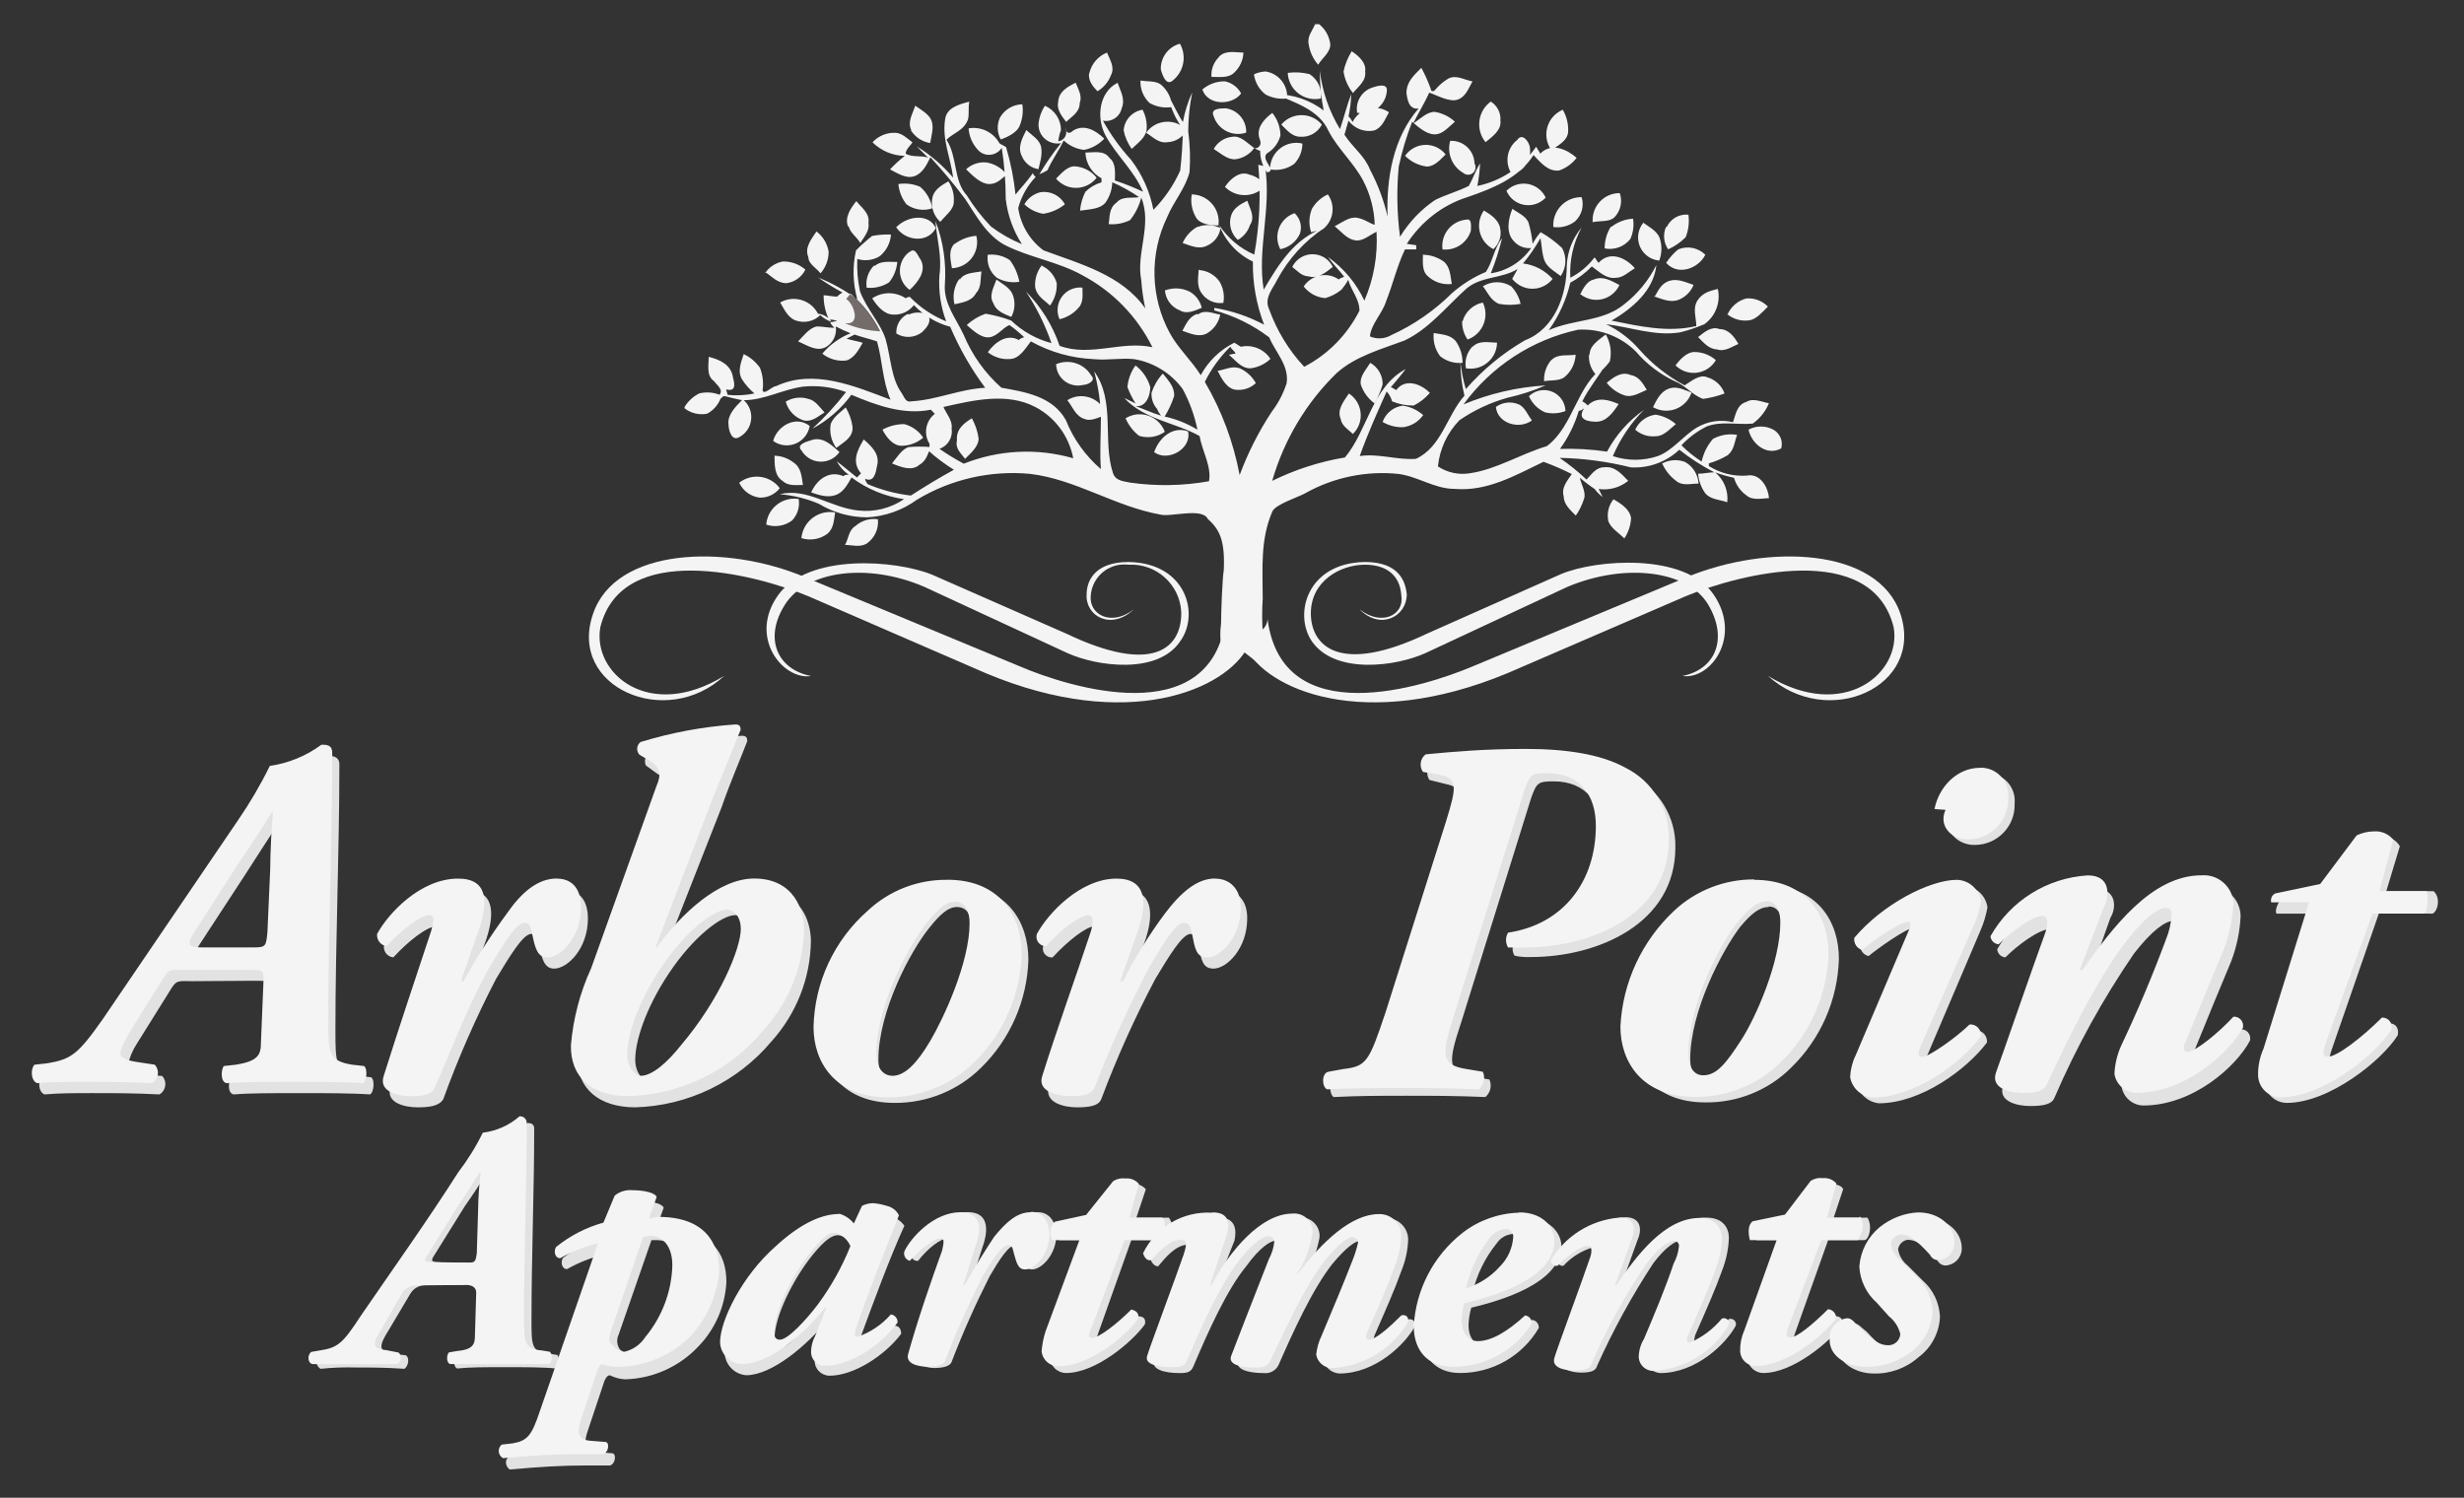 <?xml version="1.0" encoding="UTF-8"?>
<svg id="logos" xmlns="http://www.w3.org/2000/svg" viewBox="0 0 300 182.37">
  <rect x="0" y="0" width="300" height="182.37" fill="#333333" stroke="none"/>
  <defs>
    <style>
      .cls-1 {
        fill: #746c6a;
      }

      .cls-1, .cls-2, .cls-3 {
        stroke-width: 0px;
      }

      .cls-2 {
        fill: #f4f4f4;
      }

      .cls-3 {
        fill: #e2e2e2;
      }
    </style>
  </defs>
  <path class="cls-1" d="M103,36.41c.2-.19.37-.41.49-.66,1.52,1.26,2.75,2.83,3.62,4.61-1.47-.07-2.92-.41-4.28-.99,1.97.33,1.15-2.3.16-2.96Z"/>
  <path class="cls-2" d="M104.15,64.05c.75-.67,1.75-.97,2.74-.82.12,1.16-.41,2.3-1.37,2.96-.82.49-1.81.16-2.63.16.44-.82.44-1.81,1.26-2.3ZM97.57,65.53c.18-1.93,1.89-3.35,3.82-3.17.1,0,.19.02.29.04-.16.99-.16,1.97-.99,2.63-.91.65-2.06.83-3.13.49ZM93.29,63.88c.15-1.89,1.81-3.31,3.71-3.15.08,0,.16.02.24.03.16.96-.14,1.94-.82,2.63-.9.66-2.07.85-3.13.49ZM195.79,63.26c-.14-.88.1-1.77.66-2.47.82.49,1.97,1.15,2.14,2.3-.05.88-.33,1.73-.82,2.47-.63-.66-1.81-1.32-2-2.3h.03ZM90,58.78c1.51-1.19,3.7-.92,4.89.6.02.02.03.04.05.06-.59.76-1.51,1.19-2.47,1.15-1.08-.14-2.01-.82-2.47-1.81h0ZM202.42,56.41c.85-.44,1.85-.5,2.74-.16.96.54,1.58,1.53,1.65,2.63-.99,0-1.97.33-2.74-.33-.74-.55-1.33-1.29-1.7-2.14h.05ZM94.31,55.49c.84.02,1.64.31,2.3.82.99.66.99,1.81,1.15,2.74-.82,0-1.81.16-2.47-.49-.99-.6-.99-1.92-.99-3.07ZM108.62,56.41c.66-.82,1.15-1.65,1.97-1.97.91-.08,1.83-.08,2.74,0-.33.66-.49,1.65-1.37,2.14-.9.82-2.22.33-3.37-.16h.03ZM98.59,53.67c1.48-.66,2.63.49,3.62,1.37-.87,1.24-2.57,1.55-3.82.68-.32-.22-.59-.51-.79-.85-.69-.71.47-1.04.96-1.21h.03ZM140.54,55c.66-1.81,2.3-3.13,4.11-2.47.47,2.14-2.5,3.78-4.14,2.51l.03-.04ZM212.92,52.3c.93-.49,2.04-.49,2.96,0,.83.44,1.24,1.4.99,2.3-1.84.99-3.65-.66-3.98-2.3h.03ZM94.14,53.67c.49-1.81,2.74-3.13,4.44-1.81-.25,1.54-1.71,2.58-3.25,2.33-.44-.07-.86-.25-1.22-.52h.03ZM116.52,53.67c-.16-1.37.82-2.14,1.81-2.74.42.77.7,1.6.82,2.47,0,.99-.99,1.81-1.65,2.47-.52-.71-1.18-1.21-1.01-2.19h.03ZM107.47,52.3c.81-.43,1.71-.66,2.63-.66.94.25,1.76.83,2.3,1.65-.73.63-1.66.98-2.63.99-1.01,0-1.84-.99-2.33-1.97h.03ZM199.1,52.3c.46-.99,1.39-1.67,2.47-1.81.92.14,1.77.54,2.47,1.15-.82.66-1.48,1.48-2.47,1.48-.91.09-1.82-.21-2.5-.82h.03ZM137.05,50.93c1.53-.95,3.54-.47,4.49,1.07.11.18.21.38.28.58-.91.64-2.06.82-3.13.49-.72-.56-1.29-1.3-1.65-2.14ZM101.16,51.58c.33-.82,1.15-1.37,1.81-1.97.42.71.7,1.49.82,2.3.16,1.37-1.15,1.97-1.97,2.63-.63-.86-.87-1.95-.66-3v.04ZM182.13,49.55c.8-.58,1.83-.7,2.74-.33.82.33,1.15,1.37,1.65,1.97-1.59,1.17-4.22.34-4.39-1.65ZM168.34,51.36c.39-1.07,1.34-1.83,2.47-1.97.92.14,1.77.54,2.47,1.15-.57.82-1.47,1.36-2.47,1.48-.87.02-1.72-.2-2.47-.64h0ZM129.95,48.73c1.49-.94,3.46-.49,4.41,1,.16.25.28.53.37.81-.82.16-1.81.82-2.63.49-1.15-.32-1.48-1.48-2.14-2.29h0ZM95.68,48.9c.82-.5,1.82-.62,2.74-.33.82.16,1.37.99,1.97,1.65-.82.49-1.48,1.15-2.47.99-1.1-.32-1.95-1.19-2.25-2.29h0ZM164.23,47.91c1.47.96,1.89,2.93.93,4.4-.13.19-.27.37-.44.53-.49-.49-1.37-.99-1.48-1.81-.49-1.14.33-2.12.99-3.11h0ZM186.16,48.24c1.04-1.01,2.7-.98,3.7.05.46.47.72,1.1.74,1.76-.79.3-1.65.36-2.47.16-.88-.38-1.58-1.08-1.97-1.96h0ZM201.24,49.61c.49-.99.99-1.97,1.97-2.3s1.81.16,2.74.49c-.57,1.69-2.4,2.61-4.1,2.04-.22-.07-.42-.17-.62-.28v.05ZM195.57,46.65c.82-.66,1.81-1.48,2.96-.99.99.16,1.48.99,1.97,1.81-.82.33-1.81.99-2.74.66-.85-.29-1.59-.82-2.14-1.52l-.05.04ZM148.19,45.17c.99-.16,1.81-.66,2.74-.33.84.37,1.53,1.01,1.97,1.81-.62.58-1.45.88-2.3.82-1.21-.04-1.86-1.36-2.36-2.34l-.05.04ZM165.68,46.81c-.16-.99.66-1.81,1.15-2.63.95.53,1.53,1.54,1.51,2.63-.23.81-.56,1.58-.99,2.3-.79-.57-1.37-1.38-1.67-2.3ZM128.58,44.35c1.57-.68,3.4-.1,4.28,1.37.66.66-.49,1.15-.99,1.15-1.43.35-2.87-.53-3.21-1.95-.05-.2-.07-.4-.08-.61v.04ZM188.88,43.85c.82-.82,1.97-.49,2.96-.66-.05,1.07-.55,2.06-1.37,2.74-.66.49-1.65.33-2.47.49-.06-.96.27-1.9.9-2.62l-.03.04ZM203.98,44.51c.49-.66,1.37-1.65,2.3-1.65.97,0,1.9.35,2.63.99-.87,1.49-2.78,2-4.27,1.13-.24-.14-.47-.31-.66-.52v.04ZM179.31,42.21c.82-.82,1.97-.49,2.96-.49-.03,1.78-1.49,3.2-3.27,3.17-.17,0-.35-.02-.52-.05-.18-.97.13-1.97.82-2.67v.04ZM193.54,43.19c0-1.15,1.15-1.81,1.97-2.47.57,1,.75,2.17.49,3.29-.46.63-1.02,1.18-1.65,1.65-.64-.67-.96-1.59-.88-2.51l.05.04ZM174.62,40.56c.82.16,1.97.16,2.63.99.54.77.83,1.69.82,2.63-.99.1-1.97-.19-2.74-.82-.61-.81-.88-1.83-.77-2.84l.05.04ZM206.73,41.06c.82-.66,1.65-1.37,2.63-.99,1.15,0,1.81.99,2.3,1.81-.82.33-1.65.99-2.63.66-.99-.04-1.65-.86-2.3-1.52v.04ZM145.83,38.31c.82-.66,1.81-.16,2.74,0-.19.97-.79,1.81-1.65,2.3-.99.49-1.97,0-2.96-.33.49-.92.82-1.7,1.81-2.07l.05.1ZM110.62,38.31c.73-.34,1.57-.34,2.3,0,.66.82-.16,1.65-.66,2.14-.91.7-2.15.77-3.13.16-.06-1.02.5-1.97,1.43-2.4l.05.1ZM178.07,39.14c.32-1.17,1.28-2.06,2.47-2.3.78,1.62.1,3.57-1.52,4.36-.11.05-.22.1-.34.14-.46-.67-.69-1.48-.66-2.29l.05.1ZM210.32,38.31c.43-.98,1.27-1.7,2.3-1.97.98-.08,1.94.29,2.63.99-.66.66-1.37,1.48-2.14,1.65-1.02.19-2.06-.09-2.85-.75l.05.1ZM94.99,36.83c1.6-.91,3.63-.35,4.54,1.25.02.04.04.08.06.12.67.06,1.28.42,1.65.99-.51-.17-.98-.45-1.37-.82-.78.77-1.93,1.02-2.96.66-.99-.32-1.48-1.47-1.97-2.29l.05.1ZM141.88,35.35c.97-.36,2.04-.3,2.96.16.75.42,1.28,1.14,1.48,1.97-.82.33-1.81.82-2.63.33-1.08-.4-1.82-1.41-1.86-2.56l.05.1ZM129.05,38.97c-.67-1.36-.12-3,1.23-3.68.47-.23.99-.33,1.51-.27,0,.82.16,1.81-.49,2.47-.6.69-1.41,1.18-2.3,1.38l.05.1ZM180.54,34.86c1.06-.66,2.4-.66,3.45,0,.57.59.97,1.33,1.15,2.14-.87.16-1.76.16-2.63,0-1.04-.42-1.37-1.41-2.03-2.23l.05.1ZM120.99,37c-.66-.99,0-1.97.33-2.96.66.49,1.65.99,1.97,1.81.35.89.29,1.9-.16,2.74-.88-.37-1.86-.7-2.19-1.69l.05.1ZM201.43,36.17c.49-.82.82-1.65,1.81-1.97s1.97.16,2.96.49c-.33.82-.99,1.48-1.81,1.81-1.04.4-2.03-.1-3.02-.42l.05.1ZM192.39,35.85c.33-.66.82-1.65,1.65-1.81,1.15-.49,2.14.16,3.13.66-.71,1.55-2.53,2.24-4.09,1.53-.27-.12-.52-.28-.74-.47l.05.1ZM116.87,34.04c.49-.82,1.65-.82,2.63-.99-.16.99,0,1.97-.66,2.63-.49.99-1.65,1.15-2.63,1.37-.26-1.08-.04-2.21.6-3.11l.05.1ZM145.99,32.88c.98.07,1.89.57,2.47,1.37.48.79.65,1.72.49,2.63-1.02.14-2.04-.3-2.63-1.15-.71-.97-.38-2.12-.38-2.95l.05.1ZM126.91,32.39c.85.41,1.49,1.17,1.75,2.08.05.98-.24,1.95-.82,2.74-.66-.66-1.65-1.15-1.81-2.3-.06-.94.24-1.88.82-2.62l.05.1ZM93.18,33.21c.51-.72,1.27-1.21,2.14-1.37,1-.02,1.98.33,2.74.99-.44.9-1.31,1.52-2.3,1.65-1.15,0-1.81-.86-2.63-1.37l.05.11ZM106.51,32.39c.66-.66,1.81-.49,2.74-.49-.08.9-.42,1.76-.99,2.47-.81.53-1.78.76-2.74.66-.15-1.01.2-2.02.93-2.73l.05.1ZM173.3,31.02c.89.02,1.75.31,2.47.82.82.66.82,1.81.99,2.74-1.09.13-2.17-.23-2.96-.99-.71-.64-.55-1.8-.55-2.62l.05.04ZM157.34,32.5c.66-1.36,2.3-1.93,3.66-1.27.56.27,1,.72,1.27,1.27-.82.66-1.81,1.48-2.96,1.15-.88-.04-1.37-.7-2.03-1.19l.05.04ZM120.33,31.02c.93-.1,1.86.14,2.63.66.58.78.97,1.68,1.15,2.63-.94.16-1.91-.02-2.74-.49-.85-.68-1.27-1.76-1.1-2.84l.05.04ZM204.34,30.36c1.13-.46,2.43-.2,3.29.66-.82,1.65-3.29,2.63-4.77.99.4-.62.9-1.18,1.48-1.65ZM110.76,30.69c.66-.66.99.49,1.37.99.66,1.37-.33,2.63-1.37,3.62-1.28-.91-1.58-2.69-.67-3.98.18-.26.41-.49.67-.67v.04ZM116.24,29.7c.77-.57,1.68-.91,2.63-.99.43,1.69-.59,3.42-2.29,3.85-.22.06-.45.09-.68.1-.16-1.03-.49-2.18.33-3v.04ZM98.42,31.31c-.49-1.15.33-2.14.99-3.13.79.6,1.32,1.49,1.48,2.47,0,.97-.35,1.9-.99,2.63-.52-.66-1.48-1.15-1.48-1.97ZM202.06,31.73c-1.56-.12-2.72-1.47-2.61-3.03.04-.58.26-1.13.63-1.58.66.49,1.65.99,1.97,1.81.32.91.31,1.9-.03,2.8h.03ZM145.86,27.62c.9-.34,1.89-.28,2.74.16-.14.95-.76,1.76-1.65,2.14-.99.49-1.97,0-2.96-.33.37-.83.99-1.52,1.78-1.97h.08ZM196.2,27.62c.75-.59,1.67-.94,2.63-.99.13.84.02,1.7-.33,2.47-.74.94-1.95,1.38-3.13,1.15,0-.93.25-1.84.74-2.63h.08ZM181.88,30.36c-1.59-.77-2.25-2.68-1.48-4.27.08-.16.17-.32.27-.46.82.49,1.81,1.15,1.97,2.14.22.95-.11,1.95-.85,2.59h.08ZM175.63,30.36c-.23-1.76,1.01-3.37,2.76-3.6.07,0,.13-.02.2-.02.66-.16.49.99.49,1.37-.47,1.51-1.97,2.47-3.54,2.25h.08ZM155.89,30.36c-.81-1.51-.25-3.39,1.26-4.2.15-.08.31-.15.47-.2.68.62.94,1.59.66,2.47-.45,1.01-1.38,1.74-2.47,1.93h.08ZM109.17,27.62c1.37-1.37,3.95-1.65,4.77.16-1.07,1.97-3.87,1.48-4.85-.16h.08ZM202.94,27.62c.48-1,1.53-1.59,2.63-1.48.13.93.01,1.87-.33,2.74-.61.62-1.34,1.12-2.14,1.48-.55-.81-.65-1.85-.25-2.74h.08ZM189.12,27.62c-.11-1.88,1.32-3.5,3.2-3.61.08,0,.17,0,.25,0,.33,1.06,0,2.22-.82,2.96-.78.58-1.76.82-2.71.66h.08ZM149.89,26.25c.33-.99,1.15-1.37,1.97-1.81.33.99.99,1.97.33,2.96-.25.77-.78,1.42-1.48,1.81-.83-.74-1.15-1.9-.82-2.96ZM103.27,27.62c-.49-1.15.33-2.3.99-3.13.66.82,1.65,1.48,1.48,2.63.16.99-.49,1.65-.99,2.47-.44-.75-1.26-1.25-1.43-2.07l-.05.1ZM159.7,25.48c.45-.8,1.14-1.43,1.97-1.81.98,1.37.69,3.27-.66,4.28-.49.16-.82.16-1.37.33-.32-.95-.28-1.97.11-2.89l-.05.1ZM145.06,23.67c1.84,0,3.33,1.5,3.32,3.34,0,.15-.01.3-.03.44-.99,0-2.3-.16-2.74-.99-.51-.87-.69-1.9-.49-2.89l-.05.1ZM193.92,27.13c-.18-1.81,1.14-3.42,2.94-3.6.11-.01.23-.02.35-.02.36,1.03.11,2.18-.66,2.96-.6.56-1.59.4-2.58.56l-.05.1ZM124.72,24.88c.42-.75,1.14-1.28,1.97-1.48,1.2-.18,2.39.41,2.96,1.48-.76.61-1.67,1.01-2.63,1.15-.87-.14-1.67-.55-2.3-1.15ZM183.42,23.23c1.16-1.16,3.03-1.16,4.19,0,.24.24.44.52.58.83-1.09,1.17-2.92,1.24-4.09.15-.29-.27-.52-.6-.68-.96h0ZM113.5,24.22c.16-1.15,1.15-1.65,1.97-2.14.49.73.72,1.6.66,2.47,0,.99-.99,1.65-1.65,2.47-.77-.71-1.14-1.75-.99-2.78h0ZM109.39,22.41c.89-.14,1.8-.02,2.63.33.8.67,1.32,1.6,1.48,2.63-1.06.35-2.23.17-3.13-.49-.56-.7-.9-1.56-.99-2.45h0ZM149.15,22.74c.66-.99,1.81-1.97,2.96-1.48.66.16,1.81.66,1.65,1.65-1.33,1.19-3.36,1.12-4.61-.15h0ZM128.58,21.75c.66-.66,1.48-1.65,2.47-1.48.97.11,1.86.6,2.47,1.37-1.07,1.39-3.07,1.65-4.46.57-.17-.13-.33-.28-.47-.45h0ZM117.64,20.6c.67-.61,1.57-.91,2.47-.82.98.16,1.86.69,2.47,1.48-.66.49-1.15,1.15-2.14,1.15s-1.97-.97-2.82-1.8h.03ZM171.08,18.96c.98-1.4,2.9-1.74,4.29-.76.24.17.46.37.64.6-.66.66-1.37,1.48-2.3,1.48-1-.13-1.93-.59-2.63-1.3h0ZM154.63,20.6c0-1.77,1.43-3.21,3.2-3.21.25,0,.5.03.74.09,0,.92-.36,1.8-.99,2.47-.85.62-1.92.87-2.96.67h0ZM176.56,17.15c1.55-.08,2.87,1.1,2.96,2.65,0,.03,0,.06,0,.09.26.43.13.98-.29,1.25-.34.21-.78.17-1.08-.09-1.35-.78-2-2.38-1.59-3.88h0ZM184.76,16.98c.66-.82,1.37.33,1.48.82.31,1.54-.62,3.05-2.14,3.45-.96-1.37-.66-3.26.69-4.26h-.03ZM147.78,18.13c.47-.85,1.34-1.4,2.3-1.48.99-.16,1.81.82,2.63,1.37-.54.76-1.38,1.26-2.3,1.37-.99.07-1.81-.75-2.63-1.25h0ZM124.47,19.12c-.66-1.15,0-2.3.49-3.29.66.66,1.65,1.15,1.81,2.14s-.16,1.81-.33,2.63c-.86-.13-1.6-.68-1.97-1.47h0ZM139.55,16.16c1.02-1.44,3.02-1.77,4.45-.75.17.12.33.26.48.42-.45.87-1.33,1.43-2.3,1.48-1.15.18-1.81-.66-2.63-1.14h0ZM156,15.17c1.14-1.36,3.18-1.54,4.54-.4.14.12.28.25.4.4-.5.98-1.54,1.56-2.63,1.48-.99,0-1.62-.81-2.3-1.47h0ZM188.9,18.3c-1.06-1.45-.75-3.5.71-4.56.21-.15.43-.28.66-.38.47.8.69,1.71.66,2.63-.05,1.17-1.21,1.66-2.03,2.32h0ZM153.26,16.49c-.16-1.15.82-2.14,1.65-2.74.63.78.97,1.74.99,2.74-.24.92-.83,1.71-1.65,2.19-.82.82,1.37,2.14,0,2.3-.54-.77-.83-1.69-.82-2.63-.25-.04-.48-.16-.66-.33h.33l.16-.16c.49-.37,0-1.03,0-1.36h0ZM147.78,14.18c-.49-.99.82-.99,1.48-.99,1.46.21,2.52,1.49,2.47,2.96-1.63.54-3.4-.33-3.95-1.96h0ZM136.81,15.83c.11-1.25,1.06-2.27,2.3-2.47.4.76.57,1.61.49,2.47-.16.99-1.15,1.65-1.81,2.3-.49-.68-.83-1.46-.99-2.29h0ZM127.21,12.87c1.19.51,1.96,1.67,1.97,2.96-.17.44-.28.9-.33,1.37.6-.07,1.03-.61.97-1.21-.02-.15-.07-.3-.14-.43.16.66.49.82.99.33,1.37-.82,2.74,0,3.78.99-.66.71-1.52,1.19-2.47,1.37-.93-.11-1.79-.51-2.47-1.15-.66,1.37-1.48,2.47-1.97,3.62-.31.2-.64.36-.99.49.78-1.32,1.66-2.59,2.63-3.78-1.25.24-2.46-.57-2.7-1.82-.03-.16-.04-.32-.04-.48.07-.8.33-1.56.77-2.23h0ZM121.73,14.35c.55-1,1.6-1.63,2.74-1.65.14.89.02,1.8-.33,2.63-.33.82-1.48,1.37-2.3,1.65-.44-.81-.48-1.78-.11-2.62h0ZM110.95,15.83c-.49-.99.16-1.97.49-2.96.66.49,1.65.99,1.97,1.81s0,1.81-.16,2.74c-.98-.16-1.84-.73-2.36-1.58h.05ZM181.53,12.38c.78.5,1.22,1.38,1.15,2.3.16,1.15-.99,1.97-1.81,2.63-1.2-1.47-.98-3.64.5-4.84.03-.03.07-.05.1-.08h.05ZM165.24,13.75c-.25-1.4.61-2.75,1.97-3.13.49-.16,1.65-.49,1.65.33-.05,1.62-1.4,2.9-3.02,2.85-.22,0-.44-.04-.66-.09l.05.04ZM128.83,12.54c0-1.37,1.15-1.97,2.14-2.47.33.82.82,1.65.49,2.47,0,1.15-.99,1.65-1.65,2.3-.49-.64-1.15-1.47-.99-2.3ZM146.4,10.89c.76-.65,1.74-1,2.74-.99.84.18,1.57.72,1.97,1.48-1.1,1.49-4.06,1.49-4.72-.48h0ZM138.86,9.8c.82.16,1.81,0,2.47.49.82.68,1.32,1.67,1.37,2.74-.94.16-1.91-.02-2.74-.49-.75-.71-1.16-1.71-1.1-2.74ZM114.87,49.55c.33.82,1.15,1.65.99,2.63.18,1.07-.45,2.12-1.48,2.47.95.66,1.94,1.27,2.96,1.81,4.25-1.69,8.93-1.93,13.33-.66-.51-2.68-2.21-4.99-4.63-6.25-3.45-1.8-7.57-.81-11.16,0ZM103.03,36.39c.99.66,1.81,3.29-.16,2.96,1.36.58,2.8.91,4.28.99-.87-1.77-2.1-3.34-3.62-4.61-.13.25-.31.48-.52.67h.03ZM161.18,13.55c-.33-1.63-.49-3.29-.49-4.95.3,2.53,1.14,4.96,2.46,7.12.49-1.42.82-2.85,1.37-4.27-.03.92-.14,1.83-.33,2.73.2.19.37.43.49.68.79-1.57,2.66-2.18,4.17-1.35.09.05.17.1.26.16-.49.85-.82,1.88-1.81,2.22-1.17.24-2.38-.22-3.12-1.2-.16.51-.33,1.2-.49,1.71.98,1.54,2.46,2.56,3.12,4.27.95,1.79,1.67,3.71,2.13,5.69-.16-4.61.66-9.57,3.78-13.15-1.15.17-1.37-1.03-1.48-1.88,0-1.42.98-2.22,1.81-3.07.45.82.83,1.68,1.15,2.56,0,.34.33.34.49.17.47-.57,1.02-1.05,1.64-1.42.98-.51,1.97.17,2.95.34-.49.85-.82,1.88-1.81,2.22s-2.46-.51-3.45-.85c-.66,1.42-1.37,2.56-1.97,3.76.82-.51,1.64-1.42,2.63-1.42.91.15,1.77.56,2.46,1.2-.82.68-1.48,1.54-2.46,1.54s-1.97-.85-2.74-1.54c-.7,1.77-1.24,3.6-1.64,5.47-.27,2.84-.22,5.71.16,8.54,1.1-1.8,2.55-3.32,4.27-4.48,1.37-.68,2.74-1.03,4.1-1.71.49-.85.82-1.88,1.37-2.73-.04.92-.15,1.83-.33,2.73,2.89-.59,5.45-2.3,7.17-4.78.16.34.33.51.49.85,1.37-1.42,3.28-.51,4.43.51-.55.72-1.3,1.25-2.13,1.54-1.37.17-2.3-1.03-3.12-1.88-1.81,2.85-5.09,4.1-8.04,5.12-3.02.95-5.63,2.97-7.39,5.69l1.15.17v.51h-1.37c-.98,2.05-1.48,4.27-2.3,6.32-.49,1.54-1.81,2.73-1.97,4.27.85.37,1.82.31,2.63-.17,2.73-1.24,5.23-2.98,7.39-5.12,1.23-1.07,2.61-1.94,4.1-2.56.82-1.2.98-2.85,1.97-4.1-.36,1.46-.81,2.88-1.37,4.27,1.97-.29,3.75-1.4,4.92-3.08-.8.09-1.6-.23-2.13-.85-.98-1.03-.66-2.73-.16-3.93.66.51,1.64.85,1.97,1.71.24.84.41,1.69.49,2.56.27-.51.6-.99.98-1.42.94.53,1.81,1.18,2.6,1.92.6,1.07.54,2.41-.16,3.42-.66-.51-1.64-1.03-1.97-1.88s-.33-1.88-.49-2.73c-.62,1.09-1.33,2.12-2.13,3.08,1.38.16,2.66.83,3.61,1.88-1.14,1.42-3.17,1.6-4.53.41-.14-.13-.28-.26-.4-.41.16-.34.49-.85.66-1.2-1.97,1.2-4.43.85-6.24,2.39-2.46,2.22-4.6,4.95-7.55,6.32-2.74,1.03-5.91,1.88-8.21,3.93-3.7,3.58-6.42,8.12-7.88,13.15,2.81-1.38,5.79-2.34,8.86-2.85,2.74-3.25,3.28-8.54,7.39-10.76-.49.68-1.15,1.42-1.81,2.22.16,0,.33.17.66.34,1.15-1.54,3.12-.68,4.1.34-.55.64-1.22,1.17-1.97,1.54-.9.01-1.79-.16-2.63-.51-.12-.45-.34-.86-.66-1.2-1.15,2.56-2.3,5.12-3.28,7.86,2.3-.34,4.6.51,6.84.34,3.12-1.42,3.78-5.3,5.91-7.69-.33-1.34-.49-2.72-.49-4.1h0c.12,1.12.34,2.22.66,3.3,2.06-2.37,4.5-4.38,7.21-5.95,3.6-1.38,5.08-5.51,5.08-9.09.07-1.7.71-3.33,1.8-4.63-1.01,1.87-1.49,3.99-1.37,6.11,1.16-.59,2.17-1.44,2.95-2.48.16.17.33.5.49.66,1.37-1.49,3.28-.66,4.42.66-.82.5-1.47,1.16-2.29,1.16-1.15.17-1.97-.66-2.95-1.38-.77.79-1.65,1.46-2.62,1.98-.49,2.08-1.38,4.04-2.62,5.78,3.11-1.38,6.55-.99,9.17-3.14,1.65-1.28,2.99-2.92,3.93-4.79-.33,3.14-2.95,5.29-5.46,6.77,3.28.66,6.83,1.49,10.32.66,0-.99-.49-2.15.16-3.14s1.64-1.16,2.46-1.38c.37,1.63-.28,3.33-1.64,4.3-.96.4-1.94.74-2.95.99-3.11.5-6.06-.66-9.01-.99,1.57.75,2.96,1.82,4.1,3.14,1.55,1.75,3.4,3.2,5.46,4.3.82-.5,1.8-1.38,2.73-.99.99.28,1.78,1.01,2.13,1.98-.85.32-1.73.54-2.62.66-1.37-.5-2.13-1.65-3.44-2.15-1.82-.86-3.44-2.1-4.75-3.63-1.87-1.85-4.43-2.81-7.04-2.64-5.59,1.22-10.54,4.45-13.93,9.09,3.18-1.33,6.56-2.11,9.99-2.31-1.48.64-3.01,1.14-4.59,1.49-2.1.58-4.1,1.51-5.9,2.75-1.48,1.52-2.4,3.5-2.62,5.62,1.16.77,2.56,1.06,3.93.83,3.28-.5,6.06-2.31,9.34-3.3,3.28-2.48,3.6-7.43,7.04-9.75-.82,1.38-1.97,2.75-2.73,4.3.25.12.47.29.66.5,1.15-1.16,2.62-.66,3.77-.17-.66.99-1.47,2.15-2.73,2.15-.82,0-2.46-.17-1.47-1.65-.18.17-.41.29-.66.33-.5,1.66-1.27,3.23-2.29,4.63,1.92-.06,3.84.05,5.73.33,1.08-2.02,2.61-3.75,4.48-5.07-1.6,1.61-2.88,3.52-3.77,5.62,1.77.59,3.69.59,5.46,0,1.8-.66,3.11-2.48,4.75-3.47,1.33-.79,2.92-1.03,4.42-.66.33-.99.49-2.15,1.64-2.48.82-.5,1.8,0,2.73.17-.41,1-1.09,1.85-1.97,2.48-1.97.17-3.77-.33-5.57.33-1.17.58-2.22,1.36-3.11,2.31.74.75,1.57,1.41,2.46,1.98.22-1.02.69-1.96,1.37-2.75.9-.5,1.94-.67,2.95-.5-.33.83-.33,1.82-1.15,2.48-.72.43-1.49.76-2.29.99v.33c1.37.86,2.98,1.27,4.59,1.16,1.64-.33,2.62,1.38,2.73,2.75-.82,0-1.97.33-2.73-.33-.74-.52-1.28-1.28-1.53-2.15-.78-.17-1.55-.39-2.29-.66,1.07.88,1.62,2.25,1.47,3.63-.98-.33-2.13-.33-2.73-1.16-.47-.69-.75-1.48-.82-2.31.66,0,1.37-.17,1.97-.17-1.5-.78-2.93-1.7-4.26-2.75-1.59,1.5-3.72,2.27-5.9,2.15-2.84-.71-5.76-1.1-8.68-1.16,1.16.79,2.26,1.67,3.28,2.64.66-.66,1.15-1.49,2.13-1.49,1.37-.17,2.13.83,2.95,1.65-1.01.82-2.32,1.18-3.6.99l.49.99c-.37-.29-.7-.62-.98-.99-.63-.42-1.23-.88-1.8-1.38.16.83.82,1.82.49,2.64-.23.71-.56,1.38-.98,1.98-.66-.66-1.47-1.38-1.47-2.31-.33-1.16.49-1.98.98-2.75-1.12-.56-2.26-1.06-3.44-1.49-3.44,1.65-6.83,3.63-10.81,3.3-2.46,0-4.42-1.49-6.83-1.82-3.91-.41-7.86.4-11.3,2.31-.82.5-3.77,1.38-4.1,2.31-1.47,3.47-1.15,6.88-1.15,10.57-.19,2.94.03,5.88.66,8.76l-3.44-2.64-2.29,2.15c.33-2.31-.33-2.75,0-5.29,0-1.38.16-5.51.33-6.44.16-3.63-.49-4.96-1.97-6.28-.66-1.38-4.59-.17-5.73-.5-5.57-.99-10.32-4.3-15.89-4.96-4.8-.45-9.62.65-13.76,3.14-1.77,1.29-3.88,2.04-6.06,2.15-2.08,0-4.12-.57-5.9-1.65-1.51-.64-3.12-1.03-4.75-1.16,3.28-.83,6.23,1.65,9.56,1.98,1.96.22,3.93-.27,5.57-1.38-2.31-.33-4.51-1.24-6.39-2.64-.49.83-.98,1.82-1.97,2.15s-1.97,0-2.95-.33c.66-1.49,2.13-2.75,3.93-1.98.16-.17.33-.17.66-.17-.62-.42-1.12-.99-1.47-1.65l2.46,1.98.49-.5c-1.15-1.38-.49-2.75.33-4.13.98.83,1.97,1.82,1.64,3.14-.16.83-.33,2.15-1.47,1.65.04.25.16.48.33.66,1.67.71,3.44,1.17,5.24,1.38,1.8-1.16,3.44-2.15,5.24-3.14-1.11-.69-2.17-1.48-3.14-2.35.15-.25.21-.54.16-.83-.74-1.2-.46-2.77.66-3.63l-.49-.5c-3.28.66-6.55-.5-9.67-1.82-1.26,1.72-2.88,3.13-4.75,4.13,1.49-1.37,2.86-2.86,4.1-4.46-1.68-.61-3.47-.84-5.24-.66-2.46.33-4.75,1.65-7.21,1.65,1.12,1.01,1.22,2.75.22,3.89-.2.23-.44.42-.71.57-.98.66-1.37-.83-1.37-1.49-.16-1.16.82-2.15,1.64-2.97-.82-.17-1.47-.33-2.13-.5-.16,0-.33.17-.49.33-.31.78-.89,1.43-1.64,1.82-.96.18-1.96-.06-2.73-.66v-.17c.43-.71,1.06-1.29,1.8-1.65.82-.19,1.67-.14,2.46.17.49-.66-.33-1.16-.66-1.65-.98-.66-.66-1.98-.66-2.97,1.37.33,2.73.99,2.95,2.48.16.66.49,1.82-.82,1.49,0,.17.16.5.16.66,1.09.11,2.2.06,3.28-.17-.57-.47-1.07-1.03-1.47-1.65-.66-.99-.16-2.15.16-3.14.79.37,1.46.94,1.97,1.65.35.87.46,1.82.33,2.75.16.66,1.15-.5,1.64-.5,4.59-2.15,9.56,0,13.93,1.65-.98-2.31-.98-4.79-1.64-7.1-.98-.33-1.8-.5-2.73-.83l-.98.5c.49.17,1.47.33,1.97.5-.49.83-.98,1.82-1.97,2.15-1.05.14-2.12-.16-2.95-.83.93-1.1,2.11-1.95,3.44-2.48-.61-.24-1.22-.52-1.8-.83.15.98-.3,1.96-1.15,2.48-1.15.66-2.29-.17-3.44-.66.66-.66,1.37-1.65,2.29-1.82.66,0,1.37.17,2.13.17-.16-.17-.49-.5-.49-.66.27-.07.54-.13.82-.17-.31-.13-.65-.19-.98-.17-.45-.92-.67-1.94-.66-2.97.33,0,1.15.17,1.64.17.19-.2.41-.37.66-.5-1.02-.55-2-1.15-2.95-1.82,1.69.68,3.28,1.57,4.75,2.64-.55-1.94-.6-3.98-.16-5.95.62-.63,1.28-1.22,1.97-1.76.76-.14,1.53-.2,2.29-.17-.07,1.03-.57,1.99-1.37,2.64-.82.5-1.82.62-2.73.33-.06,1.33.05,2.66.33,3.96.82,2.15,2.46,3.8,3.11,5.78.66,2.31.66,4.79,1.97,6.61.33.5.49,1.16,1.15.99,3.11-.17,5.9-1.49,9.01-1.65-1.71-2.3-3.14-4.8-4.26-7.43-1.69-.45-3.22-1.37-4.42-2.64-.58.76-1.5,1.2-2.46,1.16-1.15,0-1.97-.99-2.62-1.98,1.24-.83,2.85-.83,4.1,0,.13-.13.31-.19.49-.17,1.26,1.29,2.76,2.3,4.42,2.97-.67-1.79-.95-3.71-.82-5.62.33-2.31-.33-4.46-.49-6.61.95,2.47,1.34,5.12,1.15,7.76-.16,2.31,1.37,4.13,2.29,6.11,1.03,2.47,2.6,4.67,4.59,6.44,2.73.5,6.23.99,7.86,3.96.92,2.3,2.38,4.34,4.26,5.95-.16-1.98,0-4.13,0-6.28-.04-1.9-.32-3.79-.82-5.62,2.62,3.63.98,8.43,2.29,12.39.33.99,1.37.99,2.13,1.16,3.17.45,6.4.39,9.56-.17.33-1.82-.82-3.63-1.15-5.51-2.95-1.65-6.72-1.98-9.17-4.63l1.37.66c-.39-.63-.72-1.29-.98-1.98.08-.96.42-1.87.98-2.64.87.66,1.5,1.59,1.8,2.64,0,.99-.49,2.48-1.8,2.31.98.33,1.97.83,3.11,1.16-.2-.25-.37-.53-.49-.83-.48-.54-.72-1.26-.66-1.98.29-.86.75-1.65,1.37-2.31.66.83,1.47,1.65,1.37,2.75-.28.87-.67,1.7-1.15,2.48,1.41.31,2.75.85,3.99,1.6-.35-1.73-.96-3.4-1.8-4.96-1.43-1.93-3.54-3.23-5.9-3.63-1.64-.17-3.28.17-4.91,0-2.69-.11-5.31-.85-7.67-2.16-.66.83-1.37,2.15-2.62,2.15-.94.06-1.88-.24-2.62-.83.82-1.16,2.29-2.31,3.77-1.49.18-.17.41-.29.66-.33-.56-.54-1.16-1.04-1.8-1.49-.82.33-1.47,1.38-2.46,1.49s-1.97-.83-2.73-1.49c.66-.62,1.44-1.08,2.29-1.38,1.06.18,2.1.45,3.11.83,1.38,1.32,3.07,2.27,4.91,2.75-.77-2.22-1.82-4.33-3.11-6.28,1.85,1.86,3.25,4.12,4.1,6.61,3.77,1.38,7.54-.66,11.3.17-1.86-3.75-4.84-6.81-8.52-8.76-2.95-1.65-6.39-2.15-9.34-3.63-2.29-1.16-3.6-3.63-4.91-5.62-1.33-1.78-2.75-3.49-4.26-5.12-.49.99-.98,1.98-1.97,2.31s-1.97-.33-2.95-.83c.56-.6,1.16-1.15,1.8-1.65-1.47-.02-2.88-.61-3.93-1.65.7-.76,1.7-1.19,2.73-1.16.82,0,1.47.66,2.13,1.16-.16.33-.82.83-.82,1.38.82.5,1.97.17,2.73.5l-1.37-1.38c1.66,1.03,3.15,2.32,4.42,3.8-.33-2.48-1.37-4.63-.98-7.1.16-1.38,1.64-1.82,2.95-2.15-.16.66,0,1.49-.16,2.15-.49,1.38-1.8,1.65-2.62,2.48,1.37,2.15.82,4.96,2.46,6.77.85,1.37,1.84,2.64,2.95,3.8,1.16.87,2.43,1.6,3.77,2.15-1.07-1.66-1.74-3.54-1.97-5.51,0-2.1-.17-4.2-.49-6.28h.04c-.52.89-1.65,1.18-2.53.65-.15-.09-.29-.2-.4-.33-.67-.72-1.08-1.65-1.14-2.63,1.5-.26,3.01.47,3.75,1.81.16.16.65.33.82.49.55,1.88.94,3.81,1.14,5.76.65-.82,1.47-1.65,2.12-2.63,0,.16.16.33.33.49-1.01,1.06-1.74,2.36-2.12,3.78.3,2.06,1.41,3.92,3.07,5.15,4.41,1.65,9.52,2.96,12.4,7.07-.24-1.14-.41-2.29-.49-3.45-.65-3.29,1.36-6.75,0-10.04-.25,1-.72,1.94-1.36,2.74-.81.4-1.71.57-2.61.49.16-.82,0-1.97.98-2.63.65-.82,1.96-.49,2.72-.66-1.03-.7-2.12-1.31-3.26-1.81-.02.89-.31,1.75-.82,2.47-.65.82-1.96.82-3.1.99.06-.8.29-1.59.65-2.3.55-.54,1.22-.93,1.96-1.15v-.49c-1.16-.61-1.91-1.81-1.96-3.13.98,0,2.28-.33,2.94.66.82.66.65,1.81.65,2.74,1.17.38,2.31.84,3.43,1.37-1.14-2.63-3.26-4.44-4.57-6.85-1.14-2.14-.82-5.26,1.47-6.42.33.99.98,1.97.49,3.13-.23,1.04-1.25,1.7-2.28,1.48.95,1.72,2.1,3.32,3.43,4.77,1.36,1.79,2.29,3.87,2.72,6.09,1.36-1.38,2.46-3,3.26-4.77.2-1.69.3-3.4.33-5.1-.92-1.2-1.54-2.61-1.8-4.11.65,1.15,1.14,2.3,1.8,3.29.23-1.25.61-2.47,1.14-3.62-.32,1.57-.49,3.17-.49,4.77.22,1.64.27,3.29.16,4.94-.49,1.97-1.96,3.62-2.72,5.48-2.18,4.49-2.06,9.77.33,14.15.98,1.81,2.61,3.29,3.75,5.1.93-1.7,2.35-3.08,4.08-3.95.33.16.49.33.82.49,1.39-.3,2.81.29,3.59,1.48-.67.64-1.53,1.04-2.45,1.15-1.14,0-1.8-.99-2.61-1.65l.82-.16c-.16-.33-.49-.49-.65-.82-1.26,1.24-2.31,2.69-3.1,4.28,2.06,3.51,3.49,7.35,4.24,11.35,1.01-2.72,2.32-5.31,3.92-7.73.79-1.04,1.4-2.21,1.8-3.45.33-2.14-1.36-3.78-2.12-5.59-2-1.52-4.27-2.63-6.69-3.29v-.3c2.12.34,4.17,1.04,6.07,2.05-.94-2.44-1.41-5.06-1.37-7.69-1.86-.88-3.33-2.47-4.1-4.44,1.06,1.6,2.54,2.84,4.27,3.59.65-3.6.82-7.28.49-10.93.16,0,.66.17.82.17.82,5.12-.98,10.08-.16,15.03,1.81-3.08,3.78-6.32,7.39-7.52-2.39,1.58-4.37,3.75-5.75,6.32-.49,1.03-1.64,2.22-.98,3.59.95,2.62,2.4,5,4.27,7,2.88-1.49,5.23-3.88,6.73-6.83,0-1.42-.98-2.39-1.37-3.76-.23.43-.51.83-.82,1.2-.58.48-1.25.82-1.97,1.03-1.03-.07-1.98-.59-2.63-1.42.97-1.44,2.86-1.82,4.27-.85.16-.17.33-.17.66-.34-.66-.85-1.37-1.54-1.97-2.39,1.89,1.34,3.42,3.16,4.43,5.3,1.14-2.63,1.64-5.5,1.48-8.37-.82.34-1.64,1.2-2.63,1.03s-1.64-1.03-2.46-1.71c.98-.51,1.81-1.2,2.74-1.03s1.48.68,2.13.85c-.06-1.85-.53-3.66-1.37-5.3-1.15-2.22-3.12-3.93-4.27-6.15-1.15-2.56-4.1-3.42-6.4-4.44,2.12,0,4.17.71,5.88,2.01h.03ZM156.82,8.87c.88-.12,1.77-.06,2.63.16.99.64,1.53,1.79,1.37,2.96-1.8.39-3.57-.75-3.96-2.55-.04-.17-.06-.34-.07-.51l.03-.07ZM152.71,9.03c.43-.19.9-.3,1.37-.33,1.6.24,2.75,1.67,2.63,3.29-.91.11-1.83-.06-2.63-.49-.76-.59-1.26-1.45-1.4-2.4l.03-.07ZM132.64,8.87c.27-1.12,1.07-2.04,2.14-2.47.33.82.99,1.81.49,2.74-.31.83-.89,1.52-1.65,1.97-.52-.53-1.18-1.32-1.01-2.18l.03-.07ZM164.56,6.23c.99.66,1.81,1.48,1.65,2.47.16,1.15-.82,1.81-1.48,2.63-.61-.76-1.01-1.67-1.15-2.63.18-.85.51-1.66.96-2.4l.03-.07ZM148.43,6.89c.82-.82,1.97-.49,2.96-.49-.03.94-.45,1.83-1.15,2.47-.66.66-1.81.49-2.74.49-.07-.89.26-1.77.9-2.4l.03-.07ZM141.33,8.43c-.03-1.45.93-2.73,2.33-3.11.84,1.48.49,3.36-.82,4.44-.85.82-1.34-.66-1.51-1.33ZM160.11,2.94h.49c.77.61,1.26,1.5,1.37,2.47,0,.99-.99,1.65-1.48,2.47-.61-.7-1.01-1.55-1.15-2.47-.22-.97.44-1.65.77-2.45h0Z"/>
  <path class="cls-2" d="M149.23,75.4c.16,1.65,1.65,1.48,2.74,3.29-2.63,5.26-14.64,10.53-31.92,3.29l-21.63-9.38c-6.58-2.74-22.7-6.85-25.33,3.78-.99,5.59,5.92,11.52,15.08,5.92-7.07,6.58-19.08,1.37-15.96-7.57,2.74-8.06,16.12-8.55,25.83-4.44l26.16,10.86c5.76,2.47,23.22,8.06,25.03-5.76Z"/>
  <path class="cls-2" d="M98.72,82.31c-4.11-.82-5.76-4.61-3.13-8.72,2.63-4.11,10.04-5.1,16.94-2.14l17.41,8.06c3.62,1.65,10.97,2.63,13.71-1.37,2.47-3.29.82-9.6-6.25-9.71-4.11,0-5.1,2.3-5.1,3.95-.16,2.63,2.96,4.44,5.76,1.81-2.74,2.14-5.48.66-5.26-1.65.16-2.27,2.13-3.97,4.4-3.8.07,0,.14.01.21.02,3.36-.18,6.23,2.39,6.41,5.75,0,.06,0,.12,0,.18,0,4.11-3.29,7.57-13.98,2.47l-16.34-7.18c-4.44-1.81-15.08-2.63-18.75,2.47s.52,10.36,3.98,9.87Z"/>
  <path class="cls-2" d="M154.33,75.4c-.16,1.65-1.65,1.48-2.74,3.29,2.47,5.26,14.48,10.53,31.92,3.29l21.72-9.38c6.58-2.74,22.7-6.85,25.33,3.78.99,5.59-6.09,11.52-15.3,5.92,7.24,6.58,19.08,1.37,16.12-7.57-2.74-8.06-16.12-8.55-26.05-4.44l-26.05,10.86c-5.87,2.47-23.14,8.06-24.95-5.76Z"/>
  <path class="cls-2" d="M204.83,82.31c4.11-.82,5.59-4.61,3.13-8.72s-10.04-5.1-17.11-2.14l-17.27,8.06c-3.62,1.65-10.97,2.63-13.82-1.37-2.3-3.29-.66-9.6,6.42-9.71,4.11,0,4.94,2.3,5.1,3.95,0,2.63-3.13,4.44-5.76,1.81,2.74,2.14,5.48.66,5.1-1.65-.16-2.63-1.97-3.78-4.44-3.78-2.96,0-6.58,1.97-6.58,5.92s3.45,7.57,14.15,2.47l16.29-7.24c4.28-1.81,15.08-2.63,18.59,2.47,3.51,5.1-.33,10.42-3.78,9.93Z"/>
  <path class="cls-3" d="M295.97,111.25c.66.18,1.37-1.8.33-2.74h-5.76l1.65-5.47c-.47-.81-1.37-1.27-2.3-1.15-.74,0-1.47.17-2.14.49l-4.44,5.92-5.48,1.15c-.66.49-.99,1.97-.49,1.8h4.61l-5.59,17.12c-.46,1.03-.69,2.16-.66,3.29.06,1.47,1.27,2.63,2.74,2.63,5.1,0,11.52-5.1,13.49-8.23.16-.82-.16-1.48-1.15-1.48-2.47,2.63-5.48,4.77-6.58,4.77-.66,0-.66-.49-.33-1.48l5.76-16.63h6.36ZM255.01,108.18c-4.95.3-9.41,3.09-11.84,7.4.03.53.46.95.99.99,1.48-1.48,4.11-3.45,5.48-3.45.66,0,.66.99.16,2.3-.99,2.63-5.59,15.96-5.92,16.78-.66,1.97,1.81,2.47,3.29,2.47s2.63-.16,2.96-.99c2.66-6.17,5.91-12.06,9.71-17.6,2.14-2.74,3.78-3.95,4.77-3.95.5.05.86.49.82.99-.18.94-.45,1.86-.82,2.74-1.65,4.44-3.45,8.72-5.48,13-.49,1.09-.77,2.26-.82,3.45.21,1.3,1.32,2.27,2.63,2.3,6.09,0,11.35-4.77,13-7.9.15-.59-.2-1.19-.78-1.34-.12-.03-.24-.04-.37-.03-1.65,1.81-4.61,4.28-5.59,4.28-.49,0-.66-.49-.16-1.37,1.81-4.44,3.29-8.06,4.61-11.19.67-1.76,1.06-3.61,1.15-5.48,0-2.01-1.63-3.63-3.63-3.63-.11,0-.21,0-.32.01-6.09,0-10.86,6.42-14.48,11.52h-.16l2.74-7.73c.71-1.1.88-3.56-1.92-3.56ZM236.89,99.3c.02,1.21.57,2.41,1.6,3.05.63.38,1.33.56,2.02.53,2.68-.04,4.82-2.25,4.78-4.93,0-.06,0-.11,0-.17.16-1.83-1.2-3.45-3.03-3.61-.14-.01-.28-.02-.43,0-2.75.02-4.96,2.27-4.94,5.02v.13ZM241.16,113.23c.38-.88.65-1.8.82-2.74-.2-1.49-1.46-2.61-2.96-2.63-3.29,0-9.05,2.96-12.5,7.07-.13.68.31,1.34.99,1.48.99-.82,4.61-3.45,5.59-3.45.33,0,.33.33.16.82l-6.42,15.46c-.41.83-.69,1.72-.82,2.63.29,1.32,1.39,2.32,2.74,2.47,5.1,0,10.69-4.11,13.16-7.4.07-.72-.44-1.37-1.15-1.48-1.65,1.48-5.1,3.95-5.92,3.95-.49,0-.49-.33-.16-.99l6.47-15.19ZM214.84,107.75c-3.58.05-7.03,1.4-9.71,3.78-3.95,3.68-6.32,8.75-6.58,14.15,0,4.28,2.74,8.55,9.05,8.55,3.94.06,7.75-1.48,10.53-4.28,3.55-3.48,5.61-8.19,5.76-13.16.03-4.39-2.44-8.99-9.02-8.99l-.03-.05ZM215.33,110.38c1.37,0,1.65,1.37,1.65,2.63,0,4.77-2.96,11.52-4.77,14.31s-2.96,4.28-4.61,4.28c-1.15,0-1.81-.99-1.81-2.63,0-5.92,3.95-13.33,6.09-16.12,1.34-1.6,2.33-2.41,3.48-2.41l-.03-.05ZM169.44,124.53c-1.97,5.76-2.3,6.25-5.1,6.58l-1.81.33c-.82.16-.66,1.81-.16,2.14,3.13-.16,5.92-.16,8.88-.16s6.09,0,9.6.16c.62-.53.82-1.4.49-2.14l-1.97-.33c-3.13-.49-3.13-1.65-1.48-6.58l8.55-27.42c.66-1.81.82-1.97,2.74-1.97,3.95,0,5.92,2.74,5.92,6.42,0,6.75-3.95,12.01-10.69,13.16-.33.5-.33,1.15,0,1.65.65.14,1.31.19,1.97.16,8.23,0,17.6-4.11,17.6-13.33.09-3.68-1.97-7.08-5.26-8.72-2.96-1.65-7.24-2.14-12.17-2.14s-8.72.16-12.01.49c-.71.39-.97,1.28-.59,1.99.03.05.06.1.09.15l1.97.49c2.3.49,2.14,1.48.82,5.59l-7.4,23.47ZM148.73,108.34c-2.14,0-4.11,1.65-6.09,4.28-1.87,2.63-3.57,5.38-5.1,8.23h-.33l2.3-6.58c.99-3.13.82-5.92-2.63-5.92-4.61,0-8.55,4.44-9.87,6.85-.16.58.17,1.17.75,1.34.13.04.27.05.4.03,1.81-1.97,4.11-3.78,5.1-3.78s.66.82.33,1.97c-1.81,5.48-4.11,12.01-5.92,17.6-.49,1.97,1.97,2.47,3.45,2.47s2.63-.16,2.96-.99c1.88-5.02,4.08-9.91,6.58-14.64,1.65-2.74,3.29-5.48,4.28-5.48.49,0,.82.49.99,1.48.33,1.65.49,2.74,1.81,2.74,1.65,0,4.11-2.47,4.11-6.09.03-2.36-1.34-3.51-3.13-3.51ZM116.16,107.81c-3.58.05-7.03,1.4-9.71,3.78-4.08,3.59-6.46,8.72-6.58,14.15,0,4.28,2.63,8.55,9.05,8.55,3.94.03,7.73-1.51,10.53-4.28,3.55-3.48,5.61-8.19,5.76-13.16,0-4.44-2.47-9.05-9.05-9.05ZM116.49,110.44c1.48,0,1.81,1.37,1.81,2.63,0,4.77-3.13,11.52-4.77,14.31s-2.96,4.28-4.61,4.28c-1.15,0-1.97-.99-1.97-2.63,0-5.92,3.95-13.33,6.25-16.12,1.32-1.66,2.3-2.47,3.29-2.47ZM91.16,113.73c0,2.47-2.63,8.88-7.07,14.15-1.97,2.3-3.78,3.78-5.1,3.78-.66,0-1.65-.99-1.65-2.63,0-2.14,1.15-6.09,4.11-10.53s6.42-7.07,8.06-7.07c.82,0,1.65.82,1.65,2.3h0ZM77.34,134.83c6.44-.18,12.49-3.12,16.62-8.06,3.01-3.35,4.71-7.67,4.77-12.17,0-2.3-1.15-6.25-6.09-6.25-4.28,0-8.88,4.44-11.84,8.39h-.19l7.24-18.43c1.15-3.29,2.14-5.48,3.13-8.06,0-.49-.16-.66-.66-.66-3.86.25-7.67.97-11.35,2.14-.43.37-.56.97-.33,1.48l1.37.99c1.15.66,1.37,1.37.66,2.96l-7.9,22.04c-1.48,3.95-2.47,6.85-2.47,9.6-.03,3.73,2.6,6.03,7.05,6.03ZM68.62,108.34c-2.3,0-4.28,1.65-6.09,4.28-1.93,2.62-3.69,5.37-5.26,8.23h-.33l2.3-6.58c.99-3.13.99-5.92-2.63-5.92-4.61,0-8.55,4.44-9.87,6.85-.06.69.46,1.31,1.15,1.37,1.81-1.97,4.11-3.78,5.26-3.78.66,0,.49.82.16,1.97-1.65,5.48-3.95,12.01-5.76,17.6-.66,1.97,1.81,2.47,3.29,2.47s2.63-.16,3.13-.99c1.82-5.01,3.96-9.9,6.42-14.64,1.65-2.74,3.29-5.48,4.28-5.48.49,0,.82.49.99,1.48.33,1.65.66,2.74,1.81,2.74,1.65,0,4.11-2.47,4.11-6.09,0-2.36-1.15-3.51-2.96-3.51h0ZM25.58,116.73c-1.87,0-2.04-.34-1.41-1.53l5.65-8.65c1.53-2.37,3.05-4.75,4.07-6.28h.17c-.17,1.41-.34,4.92-.34,6.78l-.34,7.8c-.17,1.7-.17,1.87-1.7,1.87h-6.11ZM31.03,119.42c1.77,0,1.93,0,1.93,1.34l-.32,7.57c0,1.61-.32,2.25-3.06,2.68l-1.45.16c-.32.48-.48,1.93.32,2.09,1.93-.16,4.67-.16,8.05-.16,3.06,0,6.28,0,8.53.16.48-.16.64-1.77.16-2.09l-1.45-.16c-2.9-.48-2.9-1.45-2.9-5.63,0-10.73.48-21.57.48-32.36,0-.64-.48-.97-1.13-.97h-.16c-1.85,1.37-4,2.25-6.28,2.58-1.12,2.29-2.42,4.5-3.86,6.6l-16.42,24.15c-3.06,4.51-3.86,4.99-6.92,5.47l-1.45.16c-.48.48-.48,1.93.32,2.25,1.77-.16,3.7-.16,5.79-.16,2.68,0,5.15,0,8.21.16.69-.41.92-1.31.51-2-.05-.09-.12-.17-.19-.25l-2.09-.16c-1.13-.32-2.09-.64-2.09-1.13.21-.95.59-1.86,1.13-2.68l4.02-6.44c.8-1.34.97-1.13,2.68-1.13l7.62-.05Z"/>
  <path class="cls-3" d="M234.45,148.26c-1.74.07-3.42.71-4.77,1.81-1.44,1.19-2.33,2.91-2.47,4.77.08,1.71.86,3.31,2.14,4.44l1.48,1.65c.68.54,1.16,1.29,1.37,2.14,0,.76-.61,1.37-1.37,1.38-.04,0-.08,0-.11,0-.99,0-1.81-.49-3.45-2.3-.66-.49-.99-.99-1.48-.99-1.31.15-2.26,1.32-2.14,2.63,0,2.14,2.3,3.45,4.44,3.45,2.01.07,3.98-.64,5.48-1.97,1.58-1.16,2.54-2.98,2.63-4.94-.08-1.71-.85-3.32-2.14-4.44l-1.81-1.81c-.62-.49-1.03-1.19-1.15-1.97.09-.59.56-1.06,1.15-1.15.99,0,1.81.49,3.62,2.47.17.39.56.65.99.66,1.14-.05,2.03-1.01,1.99-2.15,0-.05,0-.1-.01-.15-.11-2.02-2.08-3.51-4.39-3.51ZM227.04,151c.49-.11.99-1.59.33-2.74h-4.11l1.15-3.45c-.16-.49-.99-.66-1.65-.66-.52-.07-1.04.05-1.48.33l-3.13,4.28-3.95.66c-.43.5-.56,1.19-.33,1.59h3.29l-3.95,11.9c-.35.71-.52,1.51-.49,2.3.01,1.08.89,1.96,1.97,1.97,3.62,0,8.06-3.78,9.71-5.92.06-.48-.27-.92-.75-.99-.08-.01-.16-.01-.24,0-1.81,1.81-3.78,3.29-4.61,3.29-.49,0-.49-.33-.33-.99l4.11-11.57h4.44ZM197.92,148.21c-3.48.3-6.6,2.26-8.39,5.26.05.41.42.7.82.66,1.01-1.11,2.33-1.91,3.78-2.3.49,0,.49.66.16,1.48-.66,1.97-4.11,11.35-4.28,12.01-.49,1.37,1.37,1.81,2.47,1.81s1.81-.16,1.97-.82c1.95-4.34,4.24-8.53,6.85-12.5,1.48-1.97,2.74-2.74,3.29-2.74.33-.03.63.21.66.54,0,.04,0,.08,0,.12-.07.75-.3,1.48-.66,2.14-.99,2.96-2.3,6.09-3.62,9.21-.35.72-.57,1.5-.66,2.3.07.97.84,1.74,1.81,1.81,4.44,0,8.06-3.62,9.21-5.76.11-.35-.09-.72-.44-.82-.13-.04-.26-.04-.39,0-1.06,1.29-2.42,2.3-3.95,2.96-.33,0-.33-.33-.16-.99,1.37-3.13,2.47-5.59,3.29-7.9.49-1.26.77-2.6.82-3.95,0-1.15-.66-2.47-2.74-2.47-4.28,0-7.73,4.61-10.2,8.23h-.16l1.97-5.48c.47-.97.66-2.8-1.48-2.8ZM184.21,150.24c.5.05.86.49.82.99-.06,1.37-.65,2.67-1.65,3.62-1.11,1.23-2.53,2.14-4.11,2.63.51-2.23,1.52-4.31,2.96-6.09.45-.68,1.21-1.11,2.03-1.14h-.05ZM185.75,148.26c-2.49.08-4.89.94-6.85,2.47-3.51,2.76-5.67,6.89-5.92,11.35,0,2.74,1.48,5.1,4.77,5.1,3.95.02,7.61-2.07,9.6-5.48.04-.5-.33-.94-.82-.99-2.14,2.14-4.11,3.13-5.76,3.13-1.37,0-1.97-1.15-1.97-2.47.02-.72.13-1.44.33-2.14,3.45-.82,10.97-2.96,10.97-7.57-.05-1.74-1.7-3.4-4.33-3.4ZM148.41,148.26c-3.54-.2-6.85,1.74-8.39,4.94.16.49.49.99.99.99.82-.99,2.14-2.63,3.62-2.63.66,0,.82.33.33,1.81-.66,1.97-4.28,11.84-4.44,12.34-.33.99,1.15,1.48,3.13,1.48.99,0,1.37-.16,1.65-.82,1.81-4.28,4.11-9.38,6.42-12.17,1.65-2.3,2.96-3.13,3.62-3.13.35.03.63.31.66.66-.07.75-.3,1.48-.66,2.14-1.81,4.61-4.44,11.35-4.61,11.84-.33.99,1.15,1.48,3.13,1.48.75.09,1.48-.3,1.81-.99,1.81-4.11,4.11-9.21,6.58-12.34,1.65-1.97,2.74-2.74,3.29-2.74.33-.03.63.21.66.54,0,.04,0,.08,0,.12-.07.75-.3,1.48-.66,2.14-1.15,2.96-2.47,6.09-3.78,9.21-.35.72-.57,1.5-.66,2.3.14,1,.97,1.75,1.97,1.81,4.44,0,8.06-3.62,9.21-5.76.11-.35-.09-.72-.44-.82-.13-.04-.26-.04-.39,0-1.15,1.37-3.13,2.96-3.95,2.96-.33,0-.33-.33-.16-.99,1.37-3.13,2.47-5.59,3.29-7.9.49-1.2.77-2.48.82-3.78,0-1.45-1.18-2.63-2.63-2.63-.04,0-.07,0-.11,0-3.29,0-6.85,3.29-9.87,6.8h-.16c.92-.63,1.59-2.47,1.97-4.39.14-1.23-.75-2.33-1.97-2.47-.16-.02-.33-.02-.49,0-3.78,0-7.4,4.44-9.87,8.23h-.16l2.14-5.43c.25-1.14.25-2.8-1.86-2.8h0ZM142.15,151c.49-.11.99-1.59.16-2.74h-3.95l1.15-3.45c-.41-.48-1.02-.72-1.65-.66-.52-.07-1.04.05-1.48.33l-3.13,4.28-3.95.66c-.56.43-.7,1.21-.33,1.59h3.29l-4.11,11.9c-.24.74-.35,1.52-.33,2.3.01,1.08.89,1.96,1.97,1.97,3.62,0,8.06-3.78,9.6-5.92.16-.66-.16-.99-.82-.99-1.81,1.81-3.95,3.29-4.61,3.29s-.49-.33-.33-.99l4.11-11.57h4.39ZM126.36,147.6c-1.65,0-2.96,1.15-4.44,2.96-.99,1.48-2.14,3.29-3.62,5.92h-.16l1.48-4.61c.82-2.3.66-4.28-1.81-4.28-3.29,0-6.09,3.13-6.85,4.94-.13.39.08.82.47.96.11.04.23.05.35.03,1.15-1.48,2.74-2.74,3.62-2.74.49,0,.33.66.16,1.48-1.37,3.78-2.96,8.39-4.11,12.5-.49,1.37,1.37,1.81,2.3,1.81s1.97-.16,2.14-.82c1.36-3.53,2.9-6.99,4.61-10.36,1.15-1.97,2.3-3.78,3.13-3.78.33,0,.49.16.66.99.33,1.15.49,1.97,1.37,1.97,1.15,0,2.96-1.81,2.96-4.28-.11-1.85-1.1-2.69-2.25-2.69ZM103.91,152.34c-1.1,2.53-2.48,4.92-4.11,7.14-1.43,1.89-3.77,4.63-4.8,4.63-.42-.05-.73-.43-.69-.86v-.34c0-2.57,2.23-7.14,4.63-10.11,1.54-1.89,2.4-2.4,3.08-2.4s1.37.59,1.89,1.96h0ZM102.53,149.25c-2.3,0-4.94,1.15-7.73,3.78-4.11,3.62-6.58,9.05-6.58,11.68.06,1.45,1.19,2.63,2.63,2.74,3.13,0,7.4-3.62,10.04-6.85h.16l-1.37,3.29c-.3.56-.46,1.18-.49,1.81,0,1,.81,1.8,1.81,1.81,2.96,0,6.75-2.47,8.72-5.1,0-.66-.33-.99-.82-.99-1.14,1.19-2.55,2.1-4.11,2.63-.33,0-.33-.33-.16-.82,1.81-4.94,3.62-9.87,5.48-13.98-.4-.56-.98-.97-1.65-1.15-.53-.17-1.09-.28-1.65-.33-.48,0-.95.12-1.37.33l-.99,2.14c-.51-.54-1.19-.88-1.92-.97h0ZM79.31,151h.66c1.48,0,2.96.99,2.96,3.62-.19,3.15-1.4,6.16-3.45,8.55-.56.96-1.53,1.63-2.63,1.81-.5-.11-.97-.33-1.37-.66-.37-.53-.44-1.22-.16-1.81l4-11.52ZM80.8,147.05c-.16-.49-1.48-.82-2.97-.82-.77,0-1.51.22-2.14.66l-1.37,3.3c-2.08.65-4.03,1.65-5.77,2.97-.33.49-.16,1.37.49,1.37,1.45-.82,3-1.43,4.62-1.81l-7.09,20.44c-.99,2.97-1.37,3.63-3.3,3.96l-1.37.33c-.49.33-.33,1.15.16,1.48,3.63-.33,6.43-.49,9.07-.49h3.13c.66-.16.82-1.37.33-1.48l-1.98-.16c-1.65-.16-1.48-1.37-.99-2.75l1.98-5.93c.16-.33.33-.66.66-.66.57.28,1.18.45,1.81.49,3.46-.08,6.73-1.57,9.07-4.12,1.99-2.1,3.16-4.85,3.3-7.75,0-3.46-1.81-6.43-7.42-6.43h-1.15l.93-2.58ZM53.73,153.69c-1.32,0-1.32-.16-.79-.95l3.64-5.85c1.11-1.58,2.06-3.01,2.64-4.11h.16c-.16.95-.16,3.32-.32,4.59l-.16,5.27q-.16,1.11-1.11,1.11l-4.06-.05ZM57.59,156.43c1.37,0,1.37.16,1.37.99l-.16,5.59c0,.99-.33,1.65-2.3,1.81l-.99.16c-.33.33-.33,1.48.16,1.65,1.48-.16,3.45-.16,5.92-.16,2.14,0,4.61,0,6.09.16.49-.16.49-1.37.16-1.65l-.99-.16c-2.14-.16-2.14-.99-2.14-4.11,0-7.73.33-15.63.33-23.31,0-.49-.33-.66-.82-.66-1.37.96-2.95,1.57-4.61,1.81-.75,1.72-1.75,3.33-2.96,4.77-3.78,5.92-7.9,11.68-11.84,17.44-2.14,3.29-2.74,3.78-4.94,4.11l-.99.16c-.42.37-.47,1.01-.1,1.43.07.09.16.16.26.21,1.42-.15,2.85-.2,4.28-.16,1.81,0,3.62,0,5.92.16.49-.33.66-1.37.16-1.65l-1.48-.16c-.82-.16-1.48-.49-1.48-.82s0-.66.82-1.97l2.74-4.61q.66-.99,1.97-.99l5.59-.05Z"/>
  <path class="cls-2" d="M295.15,111.25c.66-.48.33-2.74.33-2.74h-5.76l1.65-6.29c-.56-.68-1.42-1.05-2.3-.99-.74,0-1.47.17-2.14.49l-4.44,5.92-5.48,1.15c-.66.33-.49,1.08-.49,1.08h4.61l-5.54,17.82c-.46,1.03-.69,2.16-.66,3.29.06,1.47,1.27,2.63,2.74,2.63,5.1,0,11.52-5.1,13.49-8.23.18-.61-.16-1.25-.77-1.43-.12-.04-.25-.05-.38-.05-2.47,2.47-5.48,4.77-6.58,4.77-.66,0-.66-.49-.33-1.48l5.76-15.96h6.31ZM254.19,106.59c-4.95.3-9.41,3.09-11.84,7.4.03.53.46.95.99.99,1.48-1.48,4.11-3.45,5.26-3.45.82,0,.82.99.33,2.3-.99,2.63-5.59,15.96-5.92,16.78-.66,1.97,1.81,2.47,3.29,2.47s2.63-.16,2.96-1.15c2.74-5.92,6.25-13,9.71-17.44,2.14-2.74,3.78-3.95,4.77-3.95.49,0,.66.33.66.82-.06,1.02-.28,2.02-.66,2.96-1.65,4.44-3.45,8.72-5.48,13-.49,1.09-.77,2.26-.82,3.45.21,1.3,1.32,2.27,2.63,2.3,6.09,0,11.35-4.94,13-7.9.15-.59-.2-1.19-.78-1.34-.12-.03-.24-.04-.37-.03-1.65,1.81-4.61,4.28-5.59,4.28-.49,0-.66-.49-.16-1.37,1.81-4.44,3.29-8.06,4.61-11.19.67-1.8,1.05-3.68,1.15-5.59-.14-1.99-1.86-3.49-3.85-3.35-.02,0-.03,0-.05,0-6.09,0-10.86,6.42-14.48,11.52h-.33l2.96-7.73c.66-1.3.82-3.78-1.97-3.78ZM236.89,98.58c-.89,1.91.58,3.53,2.49,3.62.11,0,.22,0,.34,0,2.68-.04,4.82-2.25,4.78-4.93,0-.06,0-.11,0-.17.16-1.83-1.2-3.45-3.03-3.61-.14-.01-.28-.02-.43,0-2.75.02-4.96,2.27-5.51,5.02l1.37.1h0ZM240.37,112.56c.38-.88.65-1.8.82-2.74-.17-1.5-1.42-2.65-2.93-2.69-3.29,0-9.05,2.96-12.5,7.07-.08.67.34,1.3.99,1.48.99-.99,4.61-3.45,5.59-3.45.33,0,.33.33.16.82l-6.58,15.48c-.4.82-.62,1.72-.66,2.63.24,1.35,1.37,2.37,2.74,2.47,5.1,0,10.69-4.11,13.16-7.4.12-.69-.33-1.34-1.01-1.47-.12-.02-.24-.03-.36-.01-1.48,1.48-4.94,3.95-5.76,3.95-.49,0-.49-.33-.33-.99l6.66-15.15ZM213.58,107.08c-3.6-.02-7.07,1.33-9.71,3.78-3.95,3.68-6.32,8.75-6.58,14.15,0,4.28,2.63,8.55,9.05,8.55,3.94.06,7.75-1.48,10.53-4.28,3.55-3.48,5.61-8.19,5.76-13.16,0-4.37-2.47-8.99-9.05-8.99v-.05ZM214.95,109.71c1.48,0,1.81,1.37,1.81,2.63,0,4.77-2.96,11.52-4.77,14.31s-2.96,4.28-4.61,4.28c-1.15,0-1.81-.99-1.81-2.63,0-5.92,3.78-13.33,6.09-16.12,1.32-1.58,2.3-2.4,3.29-2.4v-.07ZM168.64,123.42c-1.97,5.92-2.3,6.42-5.1,6.75l-1.81.33c-.82.16-.82,1.81-.16,2.14,3.13-.16,5.92-.16,8.88-.16s5.92,0,9.6.16c.62-.53.82-1.4.49-2.14l-1.97-.33c-3.13-.49-3.13-1.65-1.48-6.75l8.55-27.31c.66-1.81.82-1.97,2.74-1.97,3.95,0,5.92,2.63,5.92,6.42,0,6.75-3.95,12.01-10.69,13-.33.56-.33,1.25,0,1.81h1.97c8.23,0,17.6-3.95,17.6-13.16.09-3.68-1.97-7.08-5.26-8.72-2.96-1.65-7.24-2.3-12.17-2.3s-8.72.33-12.17.66c-.67.51-.81,1.45-.33,2.14l1.97.33c2.3.49,2.14,1.48.82,5.76l-7.4,23.36ZM147.91,106.97c-2.14,0-4.11,1.65-6.09,4.28-1.93,2.59-3.63,5.35-5.1,8.23h-.33l2.3-6.58c.99-3.13.82-5.92-2.74-5.92-4.44,0-8.39,4.28-9.71,6.75-.18.61.16,1.25.77,1.43.12.04.25.05.38.05,1.65-1.97,4.11-3.78,5.1-3.78.66,0,.66.82.33,1.97-1.81,5.48-4.11,11.84-5.92,17.6-.66,1.97,1.97,2.47,3.45,2.47s2.63-.16,2.96-1.15c1.91-4.95,4.11-9.78,6.58-14.48,1.65-2.74,3.13-5.48,4.28-5.48.49,0,.82.33.99,1.48.33,1.65.49,2.74,1.81,2.74,1.65,0,4.11-2.47,4.11-6.09-.05-2.34-1.37-3.51-3.18-3.51ZM115.34,107.13c-3.6-.05-7.09,1.31-9.71,3.78-4.08,3.59-6.46,8.72-6.58,14.15,0,4.28,2.63,8.55,9.05,8.55,3.94.03,7.73-1.51,10.53-4.28,3.55-3.48,5.61-8.19,5.76-13.16,0-4.43-2.47-9.05-9.05-9.05ZM116.24,109.77c1.37,0,1.81,1.37,1.81,2.63,0,4.77-3.13,11.52-4.77,14.31s-3.13,4.28-4.61,4.28c-1.15,0-1.97-.99-1.97-2.63,0-5.92,3.95-13.33,6.25-16.12,1.32-1.63,2.3-2.45,3.29-2.45h0ZM90.2,113.06c0,2.47-2.63,8.72-7.24,14.15-1.81,2.3-3.62,3.78-4.94,3.78-.66,0-1.65-.99-1.65-2.63,0-2.14,1.15-6.09,4.11-10.53s6.42-7.07,8.06-7.07c.82.01,1.65.84,1.65,2.32h0ZM76.51,133.46c6.48-.17,12.55-3.18,16.62-8.23,2.96-3.32,4.65-7.57,4.77-12.01,0-2.3-1.15-6.25-6.09-6.25-4.28,0-8.88,4.28-11.84,8.39h-.16l7.07-18.43c1.37-3.29,2.3-5.59,3.29-8.06,0-.49-.16-.66-.66-.66-3.91.27-7.77.99-11.52,2.14-.46.35-.55,1-.2,1.46.02.03.04.05.06.08l1.37.82c1.15.82,1.37,1.48.66,3.13l-7.9,22.04c-1.36,2.96-2.19,6.13-2.47,9.38-.08,3.91,2.55,6.21,6.96,6.21h.03ZM67.79,106.97c-2.3,0-4.28,1.65-6.09,4.28-1.93,2.62-3.69,5.37-5.26,8.23h-.33l2.3-6.58c.99-3.13.99-5.92-2.63-5.92-4.61,0-8.55,4.28-9.87,6.75-.07.72.44,1.37,1.15,1.48,1.81-1.97,4.11-3.78,5.26-3.78.66,0,.49.82.16,1.97-1.81,5.48-3.95,11.84-5.76,17.6-.66,1.97,1.81,2.47,3.29,2.47s2.63-.16,2.96-1.15c2.14-4.77,3.78-9.38,6.58-14.48,1.65-2.74,3.29-5.48,4.28-5.48.49,0,.82.33.99,1.48.33,1.65.66,2.74,1.81,2.74,1.65,0,4.11-2.47,4.11-6.09,0-2.34-1.12-3.51-2.96-3.51ZM24.62,115.36c-1.68,0-1.85-.34-1.18-1.51l5.6-8.73c1.51-2.18,3.02-4.53,4.03-6.21h.17c-.17,1.51-.34,5.04-.34,6.88l-.34,7.72c-.17,1.68-.17,1.85-1.68,1.85h-6.27ZM30.16,118.1c1.77,0,1.93,0,1.93,1.13l-.32,7.73c0,1.45-.32,2.25-3.06,2.68l-1.45.16c-.32.32-.48,1.93.32,2.09,1.93-.16,4.67-.16,8.05-.16,3.06,0,6.28,0,8.53.16.48-.16.64-1.77.16-2.09l-1.45-.16c-2.9-.48-2.9-1.45-2.9-5.63,0-10.73.48-21.73.48-32.36,0-.8-.48-.97-1.13-.97h-.19c-1.85,1.37-4,2.25-6.28,2.58-1.12,2.29-2.42,4.5-3.86,6.6l-16.42,24.15c-3.06,4.35-3.86,4.99-6.92,5.47l-1.45.16c-.48.48-.48,1.93.32,2.25,1.77-.16,3.7-.16,5.79-.16,2.68,0,5.15,0,8.21.16.69-.41.92-1.31.51-2-.05-.09-.12-.17-.19-.25l-2.09-.32c-1.13-.16-2.09-.48-2.09-.97s.16-.97,1.13-2.68l4.02-6.44c.8-1.34.97-1.13,2.68-1.13h7.65Z"/>
  <path class="cls-2" d="M233.62,147.62c-1.74.07-3.42.71-4.77,1.81-1.44,1.19-2.33,2.91-2.47,4.77.08,1.71.86,3.31,2.14,4.44l1.48,1.65c.68.54,1.16,1.29,1.37,2.14-.04.78-.7,1.39-1.48,1.37-.99,0-1.81-.49-3.62-2.3-.49-.49-.82-.99-1.37-.99-1.31.15-2.26,1.32-2.14,2.63,0,2.14,2.3,3.29,4.44,3.29,1.98.02,3.9-.62,5.48-1.81,1.55-1.19,2.51-2.99,2.63-4.94-.08-1.71-.85-3.32-2.14-4.44l-1.81-1.81c-.62-.49-1.03-1.19-1.15-1.97.09-.59.56-1.06,1.15-1.15.99,0,1.81.49,3.62,2.47.17.39.56.65.99.66,1.14-.05,2.03-1.01,1.99-2.15,0-.05,0-.1-.01-.15-.05-2.03-2.03-3.51-4.33-3.51ZM226.22,151c.68-1.18.79-2.16.26-2.84-.03-.04-.06-.07-.09.1h-3.95l1.15-4.15c-.41-.48-1.02-.72-1.65-.66-.52-.07-1.04.05-1.48.33l-3.13,4.11-3.95.82c-.47.41-.61,1.09-.33,2.29h3.26l-3.95,11.04c-.35.78-.51,1.62-.49,2.47.03,1.03.89,1.84,1.92,1.81.02,0,.04,0,.06,0,3.62,0,8.06-3.62,9.71-5.76.04-.59-.4-1.1-.99-1.15-1.81,1.81-3.78,3.45-4.61,3.45-.49,0-.49-.33-.33-.99l4.11-10.87h4.47ZM197.12,148.26c-3.46.3-6.56,2.25-8.33,5.23.05.4.41.69.82.65.98-.98,2.72-2.45,3.76-2.45.49,0,.49.82.16,1.63-.65,1.96-4.09,11.28-4.25,11.93-.49,1.36,1.36,1.63,2.45,1.63.82,0,1.8-.16,1.96-.65,1.87-4.35,4.15-8.51,6.81-12.42,1.47-1.96,2.72-2.72,3.27-2.72.33-.03.62.21.65.54,0,.04,0,.08,0,.11-.07.74-.3,1.47-.65,2.12-.98,2.94-2.29,6.05-3.6,9.15-.42.69-.65,1.48-.65,2.29.08.93.86,1.64,1.8,1.63,3.78-.22,7.21-2.3,9.15-5.56.16-.65-.33-.98-.82-.82-1.06,1.28-2.4,2.29-3.92,2.94-.33,0-.49-.33-.16-.98,1.36-3.11,2.45-5.56,3.27-7.84.49-1.25.77-2.58.82-3.92-.02-1.38-1.15-2.48-2.52-2.46-.07,0-.13,0-.2.01-4.25,0-7.68,4.58-10.13,8.17h-.16l1.96-5.45c.49-1.14.65-2.78-1.44-2.78h-.03ZM183.42,149.63c.5.05.86.49.82.99-.09,1.37-.67,2.65-1.65,3.62-1.11,1.23-2.53,2.14-4.11,2.63.54-2.27,1.54-4.4,2.96-6.25.5-.58,1.21-.94,1.97-.99ZM184.9,147.66c-2.49.08-4.89.94-6.85,2.47-3.51,2.76-5.67,6.89-5.92,11.35,0,2.74,1.48,4.94,4.77,4.94,3.89.03,7.53-1.97,9.6-5.26.04-.5-.33-.94-.82-.99-2.14,1.97-4.11,3.13-5.76,3.13-1.37,0-1.97-1.37-1.97-2.47.02-.72.13-1.44.33-2.14,3.45-.82,10.97-2.96,10.97-7.57-.03-2.02-1.7-3.5-4.3-3.5l-.03.04ZM147.56,147.66c-3.54-.2-6.85,1.74-8.39,4.94.16.49.49.99.99.82.82-.82,2.14-2.47,3.62-2.47.66,0,.82.33.33,1.81-.66,1.97-4.28,11.68-4.44,12.34-.33.99,1.15,1.37,3.13,1.37.99,0,1.37-.16,1.65-.66,1.81-4.28,4.11-9.38,6.42-12.34,1.65-2.14,2.96-2.96,3.62-2.96.35.03.63.31.66.66-.07.75-.3,1.48-.66,2.14-1.81,4.61-4.44,11.35-4.61,11.84-.33.99,1.15,1.37,2.96,1.37.99,0,1.48-.16,1.81-.82,1.97-4.11,4.28-9.21,6.75-12.34,1.65-1.97,2.74-2.74,3.29-2.74.35.03.63.31.66.66-.16.73-.38,1.45-.66,2.14-1.15,2.96-2.47,6.09-3.78,9.21-.35.72-.57,1.5-.66,2.3.16.96,1,1.66,1.97,1.65,3.81-.22,7.26-2.31,9.21-5.59.16-.66-.33-.99-.82-.82-1.37,1.37-3.13,2.96-3.95,2.96-.33,0-.49-.33-.16-.99,1.37-3.13,2.47-5.59,3.29-7.9.49-1.2.77-2.48.82-3.78,0-1.45-1.18-2.63-2.63-2.63-.04,0-.07,0-.11,0-3.29,0-6.85,3.29-9.87,7.29h-.16c.92-1.12,1.59-2.97,1.97-4.88.14-1.23-.75-2.33-1.97-2.47-.16-.02-.33-.02-.49,0-3.78,0-7.57,4.44-9.87,8.72h-.16l1.97-5.92c.47-1.47.47-2.95-1.67-2.95l-.03.04ZM141.3,151c.49-.77.82-2.25.16-2.74h-3.95l1.15-4.11c-.41-.48-1.02-.72-1.65-.66-.52-.07-1.04.05-1.48.33l-3.29,4.11-3.78.82c-.49.33-.82,1.37-.33,2.25h3.29l-4.11,11.08c-.26.8-.43,1.63-.49,2.47.12,1.08,1.06,1.87,2.14,1.81,3.62,0,8.06-3.62,9.6-5.76.16-.66-.16-.99-.82-1.15-1.81,1.81-3.95,3.45-4.77,3.45-.49,0-.49-.33-.16-.99l4.11-10.91h4.39ZM125.51,147.6c-1.65,0-2.96,1.15-4.44,2.96-.99,1.48-2.14,3.29-3.62,5.92h-.16l1.48-4.77c.82-2.14.66-4.11-1.81-4.11-3.29,0-6.09,3.13-6.85,4.77-.14.5.15,1.01.65,1.15,0,0,0,0,.01,0,1.37-1.48,2.96-2.74,3.78-2.74.49,0,.33.66.16,1.48-1.37,3.78-2.96,8.39-4.11,12.5-.49,1.37,1.37,1.65,2.3,1.65s1.97-.16,2.14-.66c1.36-3.53,2.9-6.99,4.61-10.36,1.15-1.97,2.3-3.78,3.13-3.78.33,0,.49.16.66.99.33,1.15.49,1.97,1.37,1.97,1.15,0,2.96-1.81,2.96-4.28-.08-1.91-1.07-2.73-2.22-2.73l-.03.04ZM103.52,151.77c-1.01,2.52-2.34,4.89-3.95,7.07-1.37,1.81-3.62,4.28-4.61,4.28-.33.03-.63-.21-.66-.54,0-.04,0-.08,0-.12v-.33c0-2.47,2.14-6.85,4.44-9.71,1.48-1.81,2.14-2.3,2.74-2.3s1.56.45,2.06,1.6l-.03.04ZM102.15,147.82c-2.3,0-4.94,1.37-7.73,3.95-4.11,3.62-6.75,9.05-6.75,11.68.06,1.47,1.27,2.63,2.74,2.63,3.13,0,7.4-3.45,10.04-6.85h.16l-1.37,3.45c-.3.56-.46,1.18-.49,1.81-.07.93.63,1.74,1.56,1.81.03,0,.06,0,.09,0,3.13,0,6.85-2.47,8.88-5.26.04-.5-.33-.94-.82-.99-1.1,1.26-2.52,2.21-4.11,2.74-.33,0-.33-.33-.16-.99,1.65-4.77,3.62-9.71,5.26-13.82-.29-.59-.84-1.01-1.48-1.15-.53-.17-1.09-.28-1.65-.33-.48,0-.95.12-1.37.33l-.99,2.14c-.46-.57-1.08-.99-1.78-1.19l-.03.04ZM78.3,150.62c.28-.04.55-.09.82-.16,1.48,0,2.74,1.15,2.74,3.62-.09,3.19-1.25,6.26-3.29,8.72-.6.93-1.55,1.59-2.63,1.81-.54-.11-1.02-.4-1.37-.82-.66-.49-.33-1.15-.16-1.81l3.89-11.35ZM79.94,145.74c-.16-.49-1.48-.82-2.96-.82-.77-.07-1.54.17-2.14.66l-1.37,3.29c-2.1.58-4.06,1.59-5.76,2.96-.33.49-.16,1.37.49,1.37,1.44-.81,2.99-1.42,4.61-1.81l-7.07,20.4c-.99,2.96-1.48,3.62-3.29,3.95l-1.37.16c-.42.36-.48.99-.12,1.41.08.1.18.18.29.24,3.62-.33,6.42-.49,9.05-.49h3.13c.66-.16.82-1.37.33-1.48l-1.97-.16c-1.65-.16-1.48-1.37-.99-2.74l1.97-5.92c.16-.33.33-.66.49-.66.59.19,1.19.3,1.81.33,3.48.01,6.82-1.42,9.21-3.95,1.9-2.16,3.05-4.87,3.29-7.73,0-3.45-1.81-6.58-7.4-6.58-.33,0-.66.16-1.15.16l.93-2.58ZM52.88,153.69c-1.32,0-1.32-.16-.79-.95l3.64-5.85c1.11-1.58,2.06-3.16,2.64-4.11h.16c-.2,1.52-.3,3.05-.32,4.59l-.16,5.27c-.16.95-.16,1.11-1.11,1.11l-4.06-.05ZM56.56,156.44q1.42,0,1.42.95l-.16,5.38c0,.95-.32,1.58-2.21,1.74l-.95.16c-.32.32-.32,1.32.16,1.42h11.97c.5-.17.5-1.16.17-1.49l-1-.17c-2.16-.17-2.16-1-2.16-4.15,0-7.8.33-15.77.33-23.52.02-.43-.31-.81-.74-.83-.03,0-.06,0-.09,0h-.05c-1.26,1.1-2.82,1.79-4.47,1.99-.83,1.7-1.83,3.31-2.98,4.81-3.81,5.97-7.95,11.77-11.93,17.57-2.15,3.31-2.76,3.81-4.97,4.14l-.99.17c-.5.33-.5,1.38.17,1.49h10.29c.42-.25.56-.8.31-1.22-.04-.07-.09-.14-.16-.19l-1.57-.31c-.63,0-1.31-.31-1.31-.63s0-.63.79-1.89l2.62-4.56q.63-.79,1.89-.79l5.64-.05Z"/>
</svg>